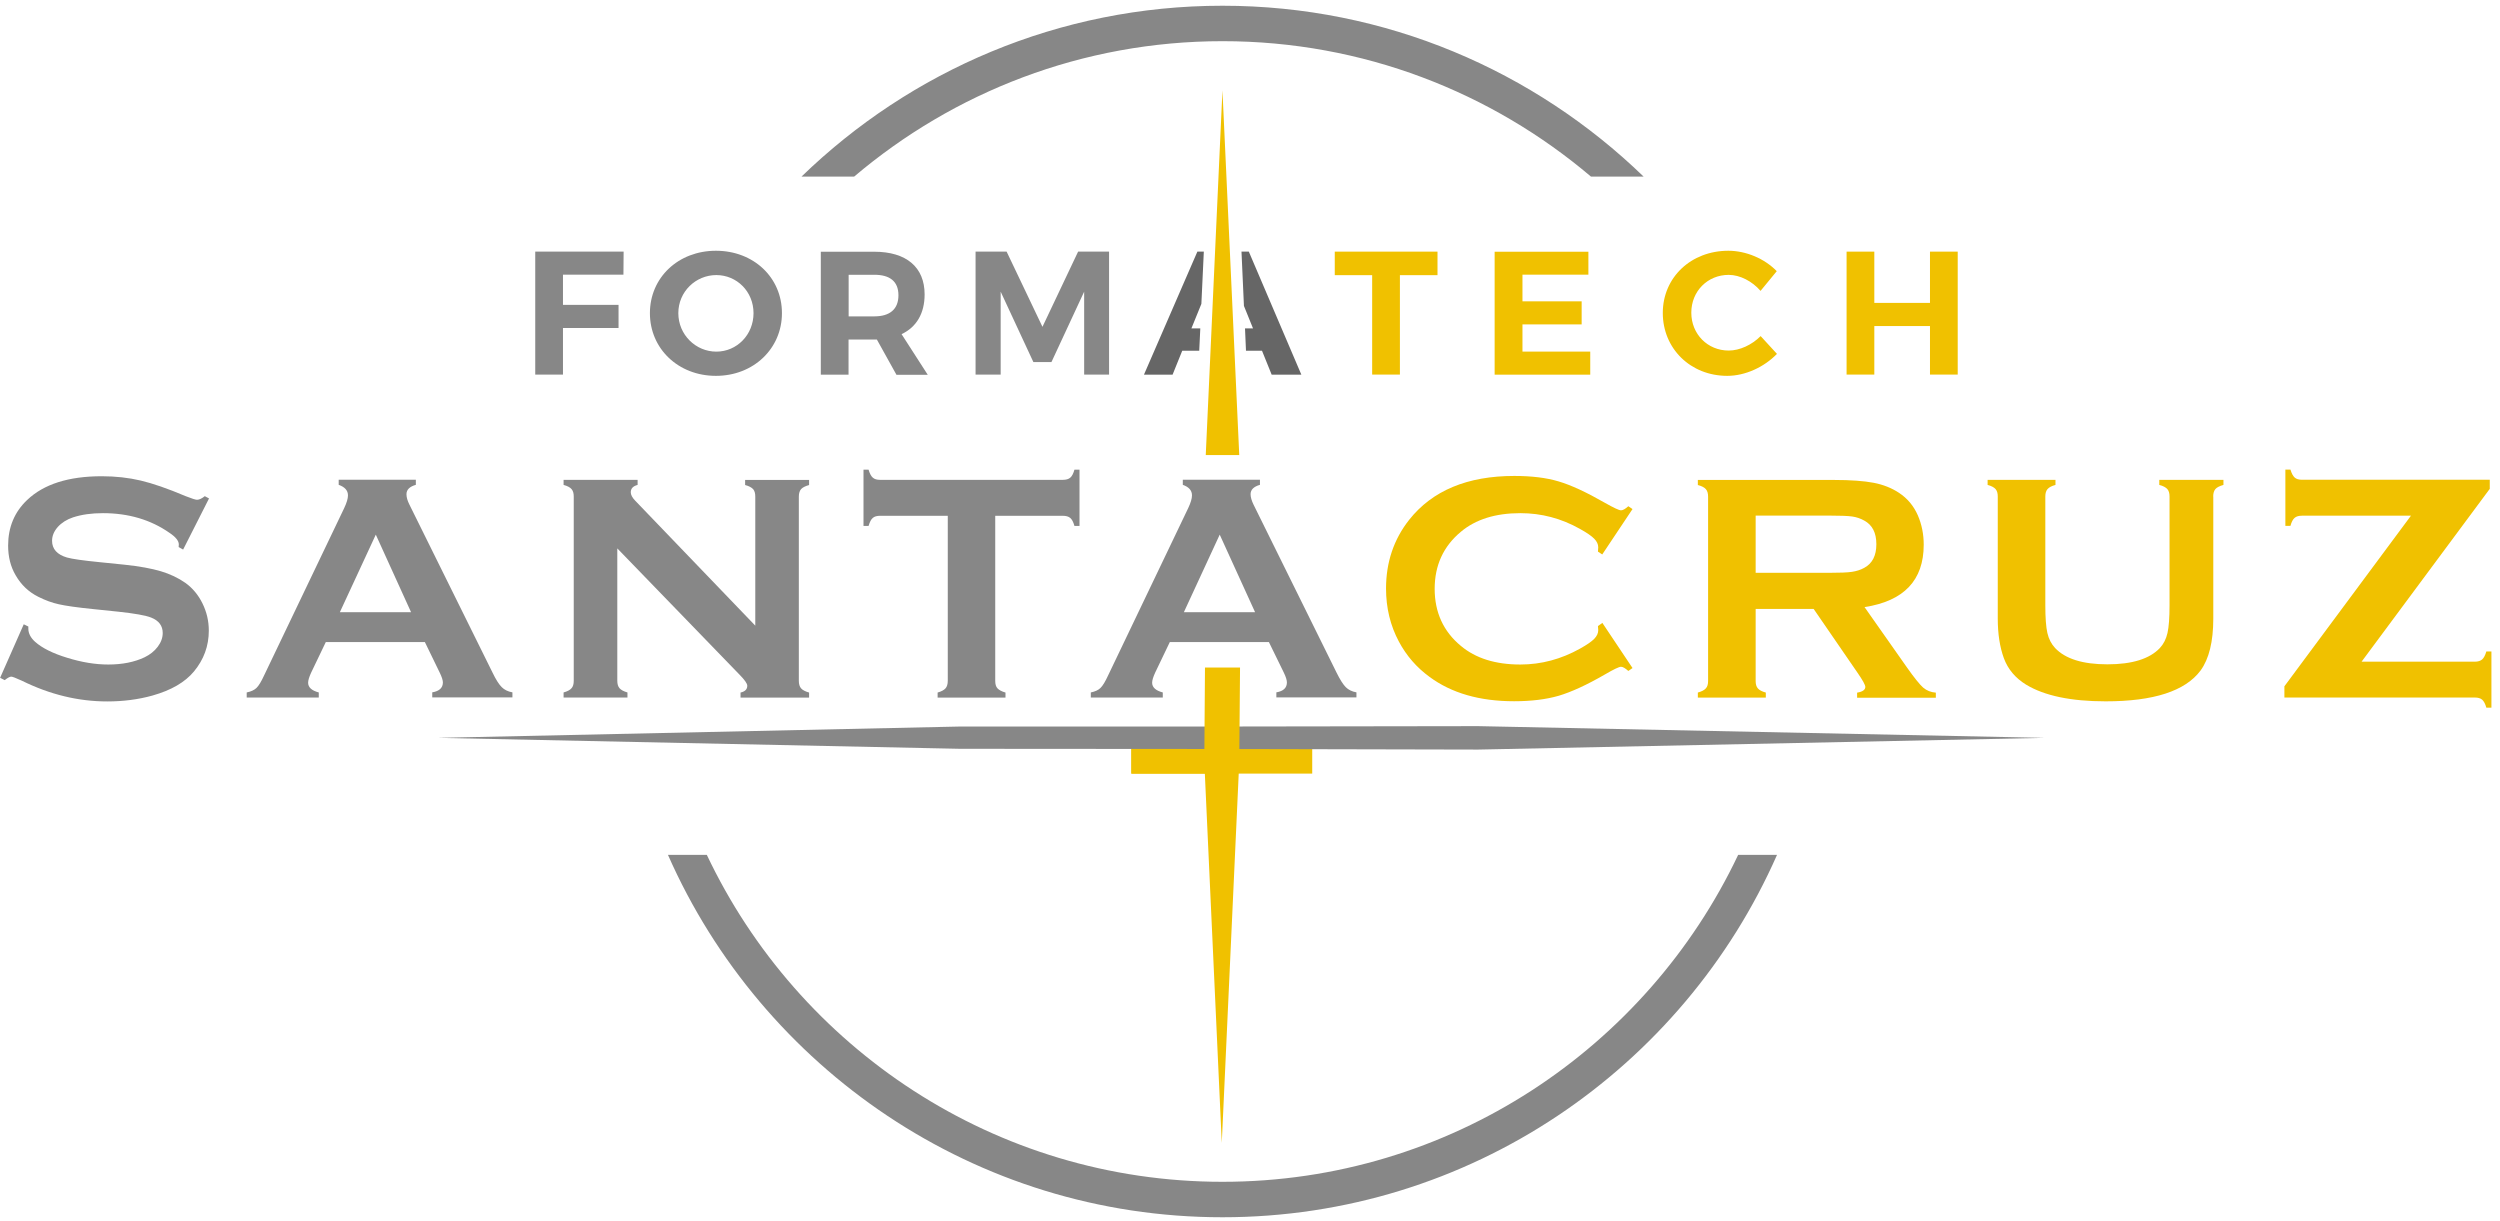 <svg width="256" height="125" viewBox="0 0 256 125" fill="none" xmlns="http://www.w3.org/2000/svg">
<g clip-path="url(#clip0_205_6062)">
<path d="M125.112 76.597H115.852V79.217H125.112V76.597Z" fill="#F0C100"/>
<path d="M87.46 18.087C97.65 9.447 110.81 4.217 125.19 4.217C139.57 4.217 152.73 9.447 162.92 18.087H168.31C157.13 7.267 141.93 0.587 125.18 0.587C108.43 0.587 93.23 7.267 82.07 18.087H87.46Z" fill="#878787"/>
<path d="M177.988 87.537C168.618 107.307 148.478 121.017 125.178 121.017C101.878 121.017 81.738 107.307 72.378 87.537H68.398C78.018 109.357 99.838 124.647 125.178 124.647C150.518 124.647 172.348 109.367 181.968 87.537H177.988Z" fill="#878787"/>
<path d="M21.412 51.027L18.752 56.277L18.292 56.017C18.292 55.907 18.312 55.817 18.312 55.757C18.312 55.387 17.992 54.987 17.362 54.567C15.432 53.217 13.152 52.547 10.542 52.547C9.382 52.547 8.372 52.687 7.482 52.977C6.842 53.187 6.312 53.527 5.922 53.957C5.532 54.397 5.332 54.867 5.332 55.377C5.332 56.217 5.842 56.787 6.852 57.087C7.372 57.237 8.492 57.397 10.212 57.567L12.772 57.827C14.292 57.987 15.532 58.217 16.472 58.497C17.412 58.777 18.252 59.177 18.982 59.687C19.722 60.217 20.312 60.927 20.732 61.787C21.162 62.657 21.382 63.587 21.382 64.577C21.382 66.147 20.872 67.537 19.862 68.757C18.942 69.867 17.522 70.687 15.602 71.227C14.162 71.627 12.622 71.827 10.982 71.827C8.032 71.827 5.122 71.127 2.242 69.707C1.632 69.427 1.272 69.287 1.152 69.287C1.012 69.287 0.782 69.407 0.482 69.647L0.012 69.407L2.432 63.927L2.902 64.157V64.377C2.902 64.857 3.142 65.317 3.602 65.727C4.312 66.357 5.402 66.907 6.882 67.357C8.362 67.817 9.762 68.047 11.092 68.047C12.532 68.047 13.772 67.797 14.802 67.307C15.362 67.037 15.812 66.677 16.152 66.227C16.492 65.777 16.662 65.307 16.662 64.817C16.662 64.077 16.262 63.547 15.472 63.237C14.912 63.017 13.792 62.817 12.112 62.637L9.602 62.377C7.912 62.207 6.722 62.037 6.022 61.877C5.332 61.727 4.632 61.467 3.932 61.117C2.942 60.627 2.162 59.887 1.602 58.907C1.082 58.027 0.832 57.007 0.832 55.867C0.832 53.987 1.482 52.427 2.782 51.197C4.482 49.577 7.022 48.767 10.422 48.767C11.842 48.767 13.172 48.917 14.402 49.207C15.632 49.497 17.172 50.027 19.012 50.807C19.642 51.057 20.032 51.177 20.172 51.177C20.402 51.177 20.672 51.047 20.972 50.807L21.432 51.057L21.412 51.027Z" fill="#878787"/>
<path d="M43.492 65.747H33.362L31.862 68.877C31.662 69.317 31.552 69.657 31.552 69.907C31.552 70.387 31.922 70.717 32.642 70.907V71.427H25.262V70.907C25.702 70.817 26.032 70.667 26.262 70.447C26.492 70.227 26.752 69.797 27.042 69.167L35.242 52.037C35.502 51.487 35.632 51.057 35.632 50.727C35.632 50.227 35.312 49.867 34.682 49.647V49.127H42.582V49.647C41.942 49.827 41.622 50.147 41.622 50.607C41.622 50.917 41.722 51.277 41.932 51.687L50.432 68.867C50.782 69.597 51.102 70.097 51.382 70.367C51.652 70.637 52.012 70.817 52.472 70.897V71.417H44.262V70.897C44.982 70.777 45.352 70.437 45.352 69.877C45.352 69.657 45.242 69.317 45.022 68.867L43.502 65.737L43.492 65.747ZM42.092 62.687L38.482 54.747L34.802 62.687H42.092Z" fill="#878787"/>
<path d="M63.211 56.157V69.707C63.211 70.047 63.291 70.307 63.441 70.477C63.591 70.647 63.861 70.797 64.251 70.907V71.427H57.711V70.907C58.101 70.797 58.371 70.657 58.521 70.477C58.681 70.307 58.751 70.047 58.751 69.707V50.837C58.751 50.507 58.681 50.257 58.521 50.077C58.371 49.907 58.101 49.757 57.711 49.657V49.137H65.291V49.657C64.821 49.777 64.591 50.027 64.591 50.407C64.591 50.667 64.741 50.957 65.051 51.277L77.341 64.067V50.847C77.341 50.517 77.271 50.267 77.121 50.087C76.961 49.917 76.691 49.767 76.301 49.667V49.147H82.851V49.667C82.461 49.777 82.181 49.917 82.031 50.087C81.881 50.257 81.801 50.517 81.801 50.847V69.717C81.801 70.057 81.881 70.317 82.031 70.487C82.181 70.657 82.451 70.807 82.851 70.917V71.437H75.831V70.917C76.291 70.817 76.521 70.587 76.521 70.217C76.521 69.997 76.251 69.617 75.721 69.077L63.231 56.177L63.211 56.157Z" fill="#878787"/>
<path d="M101.912 52.817V69.717C101.912 70.057 101.982 70.317 102.142 70.487C102.302 70.657 102.572 70.807 102.962 70.917V71.437H96.012V70.917C96.402 70.807 96.672 70.657 96.822 70.487C96.972 70.317 97.052 70.057 97.052 69.717V52.817H90.122C89.792 52.817 89.542 52.887 89.372 53.037C89.192 53.187 89.062 53.457 88.942 53.857H88.422V48.097H88.942C89.062 48.497 89.202 48.767 89.382 48.917C89.552 49.067 89.802 49.137 90.122 49.137H108.822C109.162 49.137 109.412 49.067 109.592 48.917C109.772 48.767 109.912 48.487 110.022 48.097H110.542V53.857H110.022C109.912 53.457 109.772 53.187 109.592 53.037C109.412 52.887 109.162 52.817 108.822 52.817H101.912Z" fill="#878787"/>
<path d="M129.919 65.747H119.789L118.289 68.877C118.089 69.317 117.979 69.657 117.979 69.907C117.979 70.387 118.349 70.717 119.069 70.907V71.427H111.699V70.907C112.139 70.817 112.469 70.667 112.689 70.447C112.919 70.227 113.179 69.797 113.469 69.167L121.669 52.037C121.929 51.487 122.059 51.057 122.059 50.727C122.059 50.227 121.749 49.867 121.119 49.647V49.127H129.019V49.647C128.379 49.827 128.059 50.147 128.059 50.607C128.059 50.917 128.169 51.277 128.369 51.687L136.859 68.867C137.219 69.597 137.539 70.097 137.809 70.367C138.079 70.637 138.439 70.817 138.899 70.897V71.417H130.699V70.897C131.419 70.777 131.779 70.437 131.779 69.877C131.779 69.657 131.679 69.317 131.459 68.867L129.929 65.737L129.919 65.747ZM128.519 62.687L124.899 54.747L121.229 62.687H128.519Z" fill="#878787"/>
<path d="M164.07 63.767L167.17 68.407L166.74 68.707C166.43 68.427 166.18 68.277 165.99 68.277C165.8 68.277 165.24 68.537 164.34 69.067C162.47 70.147 160.89 70.867 159.61 71.247C158.33 71.617 156.81 71.807 155.04 71.807C151.52 71.807 148.64 70.977 146.39 69.317C145.06 68.347 144.02 67.147 143.25 65.707C142.37 64.067 141.93 62.247 141.93 60.267C141.93 57.567 142.73 55.217 144.3 53.227C146.67 50.237 150.26 48.737 155.06 48.737C156.82 48.737 158.34 48.917 159.6 49.297C160.86 49.667 162.44 50.397 164.34 51.487C165.24 51.997 165.79 52.257 165.99 52.257C166.19 52.257 166.43 52.117 166.74 51.837L167.17 52.127L164.07 56.777L163.63 56.487C163.65 56.317 163.66 56.167 163.66 56.047C163.66 55.737 163.52 55.437 163.25 55.167C162.98 54.887 162.5 54.557 161.8 54.167C159.87 53.077 157.83 52.547 155.68 52.547C153.13 52.547 151.1 53.187 149.59 54.457C147.8 55.947 146.91 57.897 146.91 60.297C146.91 62.697 147.8 64.657 149.59 66.137C151.1 67.407 153.13 68.047 155.68 68.047C157.83 68.047 159.87 67.497 161.8 66.417C162.5 66.027 162.99 65.687 163.25 65.417C163.52 65.137 163.66 64.847 163.66 64.527C163.66 64.407 163.65 64.267 163.63 64.107L164.07 63.797V63.767Z" fill="#F0C100"/>
<path d="M179.779 62.337V69.737C179.779 70.057 179.849 70.317 180.009 70.497C180.169 70.677 180.439 70.817 180.819 70.917V71.437H173.859V70.917C174.249 70.807 174.529 70.667 174.679 70.487C174.839 70.317 174.909 70.067 174.909 69.737V50.857C174.909 50.527 174.839 50.267 174.679 50.087C174.529 49.917 174.259 49.767 173.859 49.667V49.147H187.809C189.509 49.147 190.859 49.247 191.859 49.437C192.849 49.627 193.719 49.977 194.459 50.467C195.319 51.037 195.959 51.797 196.389 52.777C196.789 53.707 196.989 54.707 196.989 55.777C196.989 59.417 194.969 61.547 190.929 62.167L195.259 68.327C196.019 69.407 196.579 70.097 196.929 70.407C197.289 70.717 197.719 70.887 198.229 70.927V71.447H190.169V70.927C190.729 70.837 191.009 70.637 191.009 70.337C191.009 70.147 190.749 69.667 190.229 68.917L185.719 62.357H179.769L179.779 62.337ZM179.779 58.657H187.289C188.399 58.657 189.179 58.627 189.639 58.557C190.099 58.487 190.519 58.357 190.899 58.147C191.729 57.697 192.139 56.897 192.139 55.727C192.139 54.557 191.729 53.757 190.899 53.307C190.509 53.087 190.089 52.947 189.649 52.887C189.209 52.827 188.419 52.797 187.289 52.797H179.779V58.647V58.657Z" fill="#F0C100"/>
<path d="M226.641 50.847V63.347C226.641 65.707 226.201 67.477 225.341 68.657C223.771 70.767 220.531 71.817 215.621 71.817C212.071 71.817 209.351 71.247 207.471 70.107C206.381 69.437 205.611 68.537 205.191 67.387C204.781 66.257 204.571 64.907 204.571 63.347V50.847C204.571 50.507 204.501 50.257 204.341 50.077C204.191 49.907 203.921 49.757 203.531 49.657V49.137H210.481V49.657C210.101 49.757 209.831 49.897 209.671 50.077C209.511 50.257 209.441 50.517 209.441 50.847V61.967C209.441 63.257 209.511 64.207 209.651 64.817C209.791 65.437 210.061 65.947 210.441 66.357C211.491 67.467 213.271 68.027 215.801 68.027C218.331 68.027 220.121 67.467 221.171 66.357C221.551 65.947 221.811 65.437 221.951 64.817C222.091 64.207 222.161 63.257 222.161 61.967V50.847C222.161 50.507 222.091 50.257 221.931 50.077C221.771 49.907 221.511 49.757 221.111 49.657V49.137H227.681V49.657C227.281 49.767 227.011 49.907 226.861 50.077C226.711 50.247 226.631 50.507 226.631 50.847" fill="#F0C100"/>
<path d="M241.822 67.757H253.422C253.742 67.757 254.002 67.677 254.172 67.527C254.342 67.377 254.492 67.097 254.602 66.707H255.122V72.467H254.602C254.492 72.077 254.352 71.807 254.172 71.647C254.002 71.497 253.742 71.427 253.422 71.427H233.922V70.277L246.882 52.807H235.732C235.402 52.807 235.142 52.877 234.972 53.027C234.792 53.177 234.652 53.447 234.542 53.847H234.022V48.087H234.542C234.662 48.487 234.812 48.757 234.982 48.907C235.152 49.057 235.402 49.127 235.742 49.127H254.952V50.057L241.832 67.747L241.822 67.757Z" fill="#F0C100"/>
<path d="M134.372 76.597H115.852V79.217H134.372V76.597Z" fill="#F0C100"/>
<path d="M125.15 76.697L98.29 76.677L44.84 75.557L98.29 74.397H125.15" fill="#878787"/>
<path d="M125.148 74.397L151.358 74.357L209.368 75.557L151.358 76.757L125.148 76.697" fill="#878787"/>
<path d="M126.9 78.017L125.11 117.037L123.32 78.017L123.39 68.357H126.98L126.9 78.017Z" fill="#F0C100"/>
<path d="M126.899 46.597L125.179 9.257L123.469 46.597H126.899Z" fill="#F0C100"/>
<path d="M63.859 25.767L63.839 28.127H57.649V31.217H63.339V33.587H57.649V38.357H54.809V25.767H63.859Z" fill="#878787"/>
<path d="M80.071 32.067C80.071 35.697 77.161 38.487 73.311 38.487C69.461 38.487 66.551 35.717 66.551 32.067C66.551 28.417 69.461 25.677 73.311 25.677C77.161 25.677 80.071 28.407 80.071 32.067ZM69.461 32.067C69.461 34.277 71.241 36.007 73.351 36.007C75.461 36.007 77.161 34.277 77.161 32.067C77.161 29.857 75.451 28.167 73.351 28.167C71.251 28.167 69.461 29.857 69.461 32.067Z" fill="#878787"/>
<path d="M91.791 38.367L89.791 34.767H86.891V38.367H84.051V25.777H89.521C92.811 25.777 94.681 27.357 94.681 30.147C94.681 32.087 93.851 33.497 92.321 34.217L95.001 38.377H91.781L91.791 38.367ZM86.901 32.397H89.531C91.101 32.397 92.001 31.677 92.001 30.237C92.001 28.797 91.101 28.137 89.531 28.137H86.901V32.397Z" fill="#878787"/>
<path d="M103.078 25.767L106.748 33.467L110.398 25.767H113.568V38.357H111.018V29.867L107.668 37.077H105.818L102.468 29.867V38.357H99.898V25.767H103.078Z" fill="#878787"/>
<path d="M122.001 33.627L123.021 31.117L123.271 25.767H122.611L117.141 38.367H120.071L121.061 35.917H122.801L122.911 33.627H122.001Z" fill="#666666"/>
<path d="M127.879 25.767H127.129L127.379 31.327L128.309 33.627H127.489L127.589 35.917H129.229L130.219 38.367H133.259L127.879 25.767Z" fill="#666666"/>
<path d="M147.2 25.767V28.177H143.35V38.357H140.51V28.177H136.68V25.767H147.2Z" fill="#F0C100"/>
<path d="M162.651 25.767V28.127H155.901V30.857H161.961V33.217H155.901V36.007H162.841V38.367H153.051V25.777H162.641L162.651 25.767Z" fill="#F0C100"/>
<path d="M177.02 28.147C174.86 28.147 173.19 29.817 173.19 32.017C173.19 34.217 174.86 35.897 177.02 35.897C178.15 35.897 179.39 35.317 180.29 34.417L181.96 36.237C180.63 37.607 178.7 38.487 176.87 38.487C173.11 38.487 170.27 35.697 170.27 32.047C170.27 28.397 173.17 25.677 176.98 25.677C178.8 25.677 180.7 26.487 181.94 27.767L180.28 29.787C179.42 28.797 178.18 28.147 177.01 28.147H177.02Z" fill="#F0C100"/>
<path d="M191.93 25.767V31.017H197.63V25.767H200.47V38.357H197.63V33.387H191.93V38.357H189.09V25.767H191.93Z" fill="#F0C100"/>
</g>
<defs>
<clipPath id="clip0_205_6062">
<rect width="255.12" height="124.06" fill="white" transform="translate(0 0.587)"/>
</clipPath>
</defs>
</svg>

